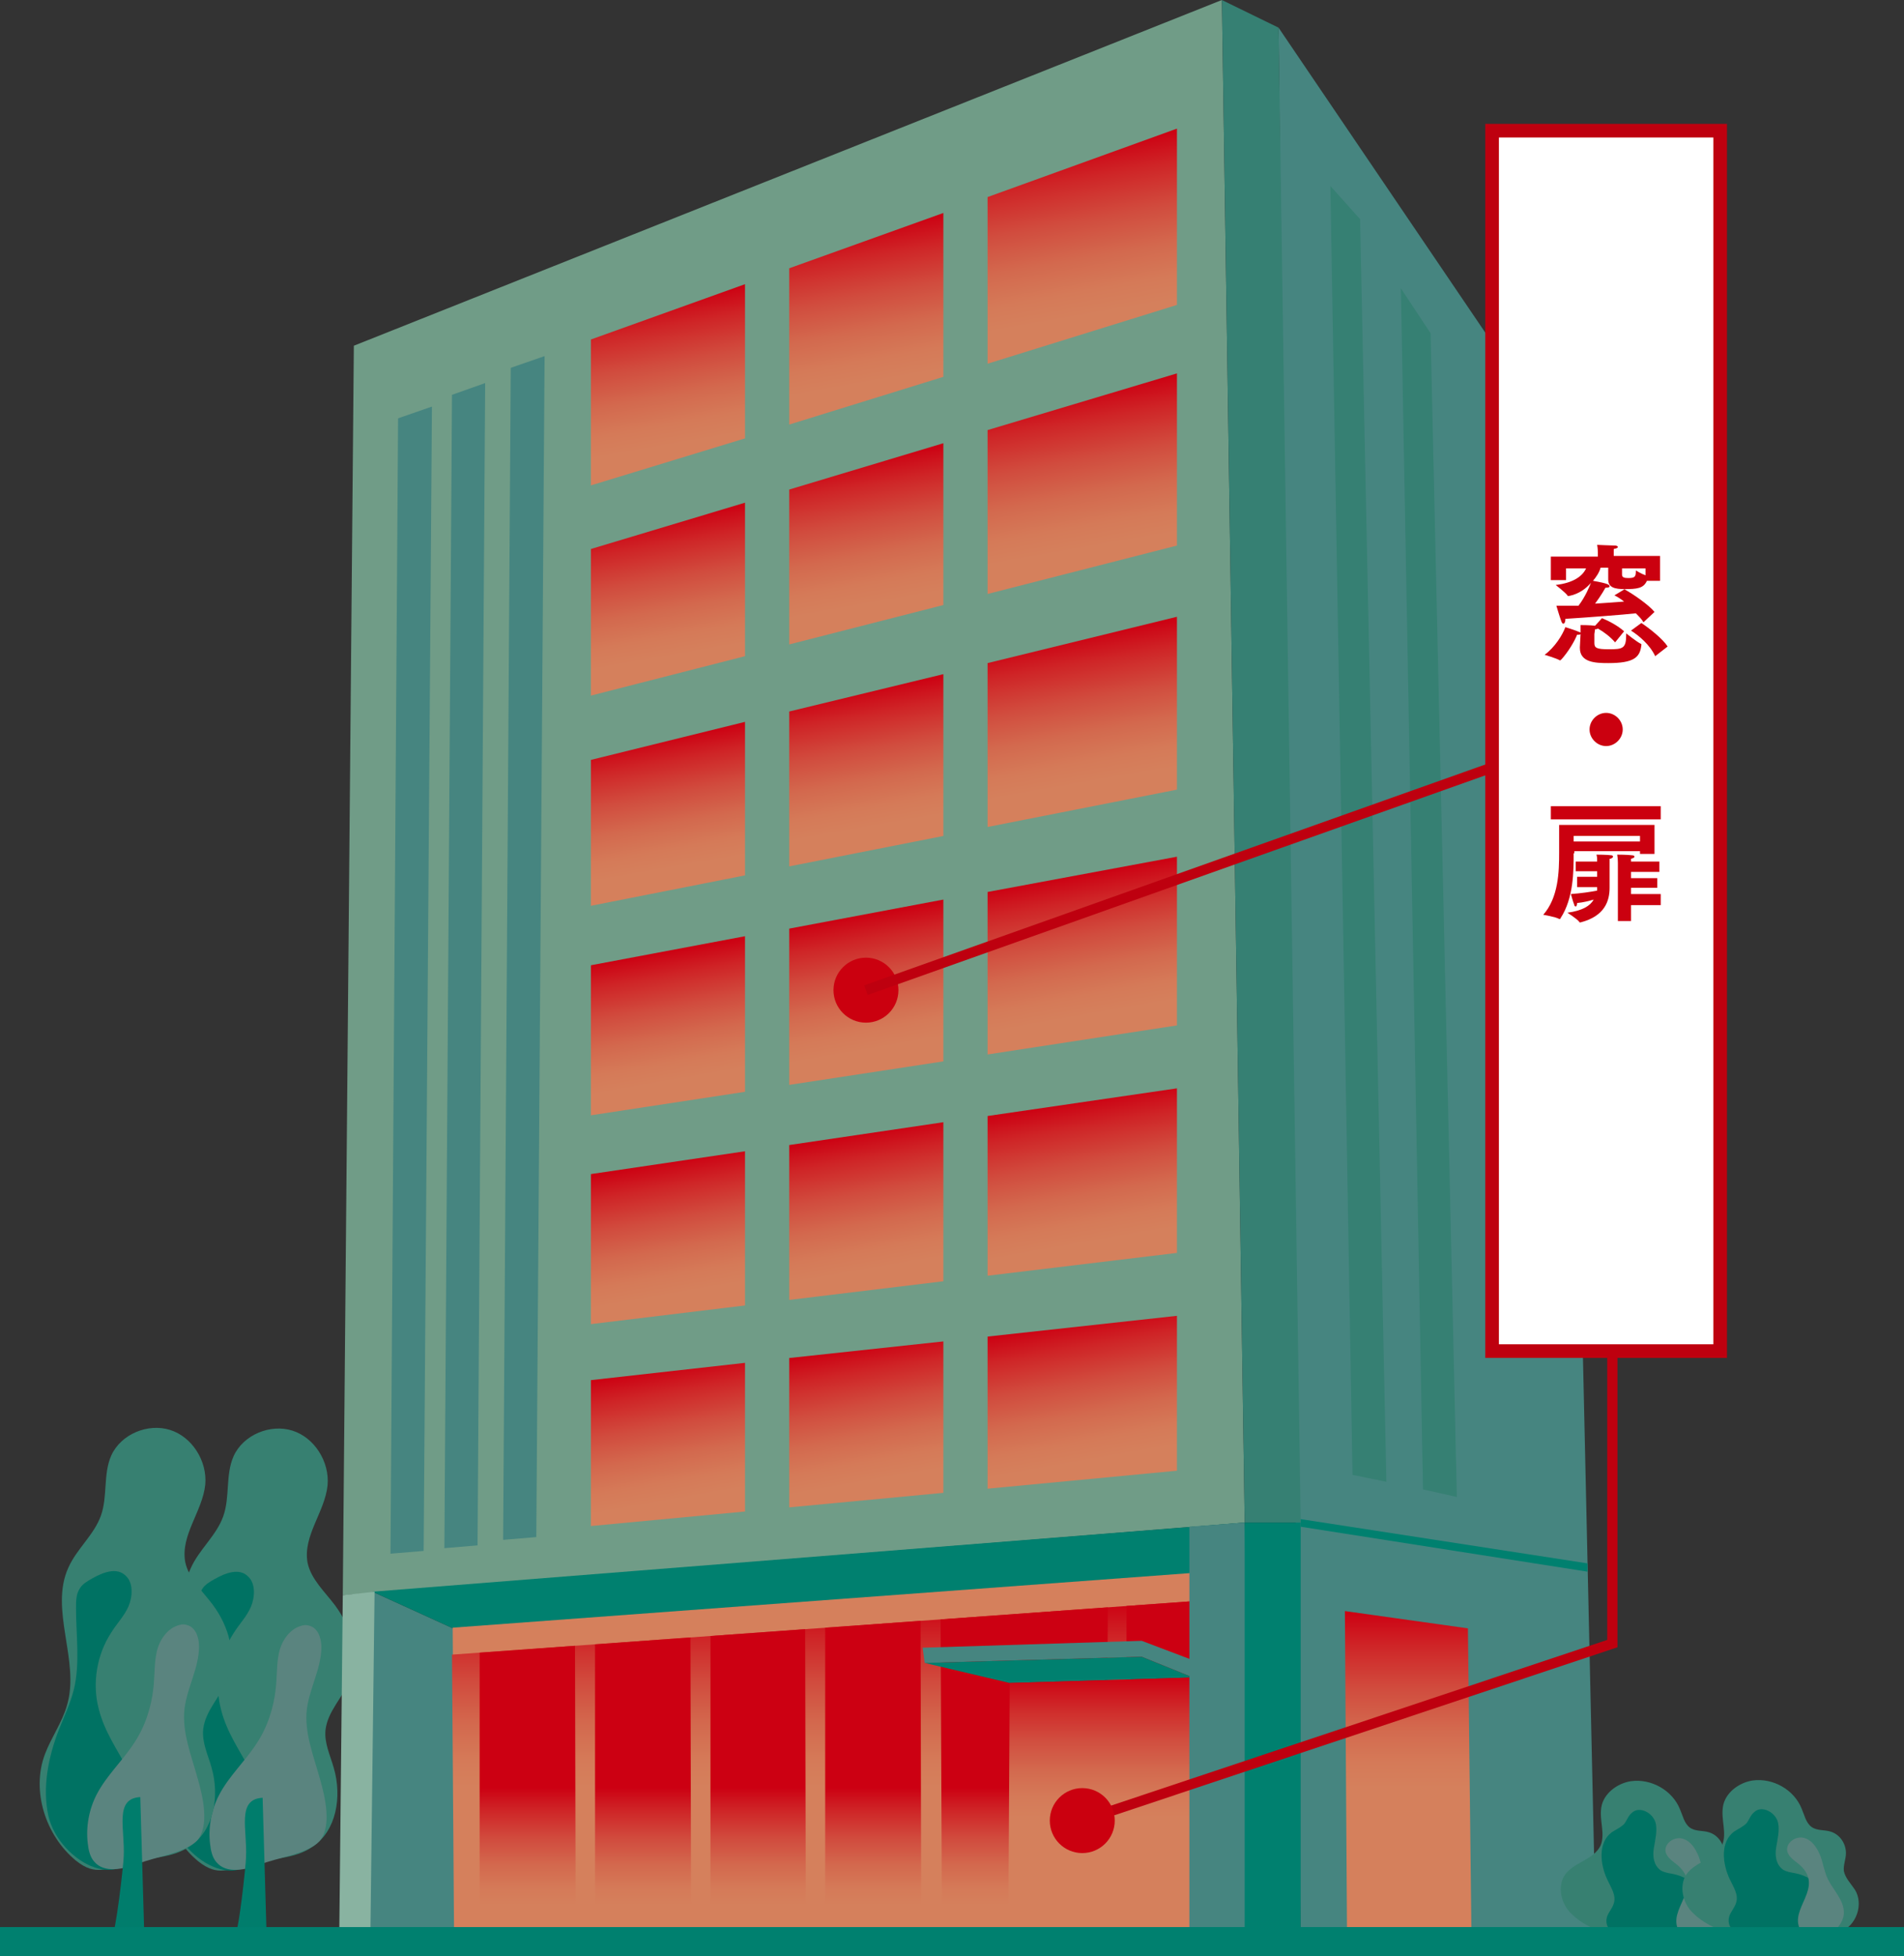 <?xml version="1.0" encoding="utf-8"?>
<!-- Generator: Adobe Illustrator 24.1.0, SVG Export Plug-In . SVG Version: 6.00 Build 0)  -->
<svg version="1.1" xmlns="http://www.w3.org/2000/svg" xmlns:xlink="http://www.w3.org/1999/xlink" x="0px" y="0px"
	 viewBox="0 0 275.5 282.9" style="enable-background:new 0 0 275.5 282.9;" xml:space="preserve">
<rect x="0" y="0" width="275.5" height="282.9" fill="#333333" stroke="none"/>
<style type="text/css">
	.st0{clip-path:url(#SVGID_6_);}
	.st1{fill:url(#SVGID_9_);}
	.st2{fill:url(#SVGID_12_);}
	.st3{fill:url(#SVGID_13_);}
	.st4{fill:url(#SVGID_14_);}
	.st5{fill:#FFFF52;}
	.st6{clip-path:url(#SVGID_16_);}
	.st7{clip-path:url(#SVGID_20_);}
	.st8{fill:#F4F4F4;}
	.st9{clip-path:url(#SVGID_22_);}
	.st10{fill:#FAE9EA;}
	.st11{fill:#8B8B8B;}
	.st12{fill:url(#SVGID_23_);}
	.st13{fill:url(#SVGID_24_);}
	.st14{fill:#1C807F;}
	.st15{fill:#709C87;}
	.st16{fill:url(#SVGID_25_);}
	.st17{fill:#89B3A1;}
	.st18{fill:#80A998;}
	.st19{fill:#00806F;}
	.st20{fill:#508480;}
	.st21{fill:#568980;}
	.st22{fill:#378071;}
	.st23{fill:#007263;}
	.st24{fill:#5A847F;}
	.st25{fill:#007D6C;}
	.st26{fill:#CB000F;}
	.st27{fill:#FFFFFF;stroke:#BE000F;stroke-width:1.971;stroke-miterlimit:10;}
	.st28{fill:none;stroke:#BE000F;stroke-width:1.479;stroke-miterlimit:10;}
	.st29{fill:#468580;}
	.st30{fill:#368073;}
	.st31{fill:url(#SVGID_26_);}
	.st32{fill:url(#SVGID_27_);}
	.st33{fill:url(#SVGID_28_);}
	.st34{fill:url(#SVGID_29_);}
	.st35{fill:url(#SVGID_30_);}
	.st36{fill:url(#SVGID_31_);}
	.st37{fill:url(#SVGID_32_);}
	.st38{fill:url(#SVGID_33_);}
	.st39{fill:url(#SVGID_34_);}
	.st40{fill:url(#SVGID_35_);}
	.st41{fill:url(#SVGID_36_);}
	.st42{fill:url(#SVGID_37_);}
	.st43{fill:url(#SVGID_38_);}
	.st44{fill:url(#SVGID_39_);}
	.st45{fill:url(#SVGID_40_);}
	.st46{fill:url(#SVGID_41_);}
	.st47{fill:url(#SVGID_42_);}
	.st48{fill:url(#SVGID_43_);}
	.st49{fill:url(#SVGID_44_);}
	.st50{fill:url(#SVGID_45_);}
	.st51{clip-path:url(#SVGID_48_);fill:url(#SVGID_49_);}
	.st52{clip-path:url(#SVGID_48_);fill:url(#SVGID_50_);}
	.st53{clip-path:url(#SVGID_48_);fill:url(#SVGID_51_);}
	.st54{clip-path:url(#SVGID_48_);fill:url(#SVGID_52_);}
	.st55{clip-path:url(#SVGID_48_);fill:url(#SVGID_53_);}
	.st56{clip-path:url(#SVGID_48_);fill:url(#SVGID_54_);}
	.st57{fill:url(#SVGID_55_);}
	.st58{fill:#00807F;}
	.st59{fill:url(#SVGID_56_);}
	.st60{fill:#028080;}
	.st61{fill:url(#SVGID_57_);}
	.st62{fill:url(#SVGID_58_);}
	.st63{fill:url(#SVGID_59_);}
	.st64{fill:#FFFFFF;stroke:#BE000F;stroke-width:1.834;stroke-miterlimit:10;}
	.st65{fill:none;stroke:#BE000F;stroke-width:1.375;stroke-miterlimit:10;}
	.st66{clip-path:url(#SVGID_63_);}
	.st67{fill:#EFEFEF;}
	.st68{fill:#E3EEE7;}
	.st69{fill:none;stroke:#E5E5E5;stroke-width:1.144;stroke-miterlimit:10;}
	.st70{fill:none;stroke:#EFEFEF;stroke-width:1.144;stroke-miterlimit:10;}
	.st71{clip-path:url(#SVGID_77_);}
	.st72{opacity:0.3;}
	.st73{fill:#A30012;}
	.st74{clip-path:url(#SVGID_79_);}
	.st75{fill:#B1001D;}
	.st76{fill:#FFFFFF;}
	.st77{clip-path:url(#SVGID_81_);}
	.st78{clip-path:url(#SVGID_83_);}
	.st79{fill:none;stroke:#FFFFFF;stroke-width:3;stroke-miterlimit:10;}
	.st80{clip-path:url(#SVGID_87_);}
	.st81{fill:#333333;}
	.st82{fill:#FFFA39;}
	.st83{clip-path:url(#SVGID_89_);}
	.st84{clip-path:url(#SVGID_91_);}
	.st85{clip-path:url(#SVGID_93_);}
	.st86{clip-path:url(#SVGID_97_);}
	.st87{clip-path:url(#SVGID_99_);}
	.st88{fill:#FFFFFF;stroke:#FF00FF;stroke-miterlimit:10;}
	.st89{fill:none;stroke:#D7000F;stroke-width:0.7;stroke-miterlimit:10;}
	.st90{fill:url(#SVGID_100_);}
	.st91{fill:#D7000F;}
	.st92{fill:#DBDCDC;}
	.st93{fill:#FCF0F1;}
	.st94{fill:#331B22;}
	.st95{fill:#513C42;}
	.st96{fill:none;stroke:#FFFFFF;stroke-width:1.5;stroke-miterlimit:10;}
</style>
<g id="bg">
</g>
<g id="design">
	<g>
		<g>
			<g>
				<path class="st22" d="M24.2,253.8c0.9-2.4,2.5-4.6,3.2-7.1c1.9-6.4-2.6-13.8,0.2-19.9c1.2-2.7,3.7-4.7,4.7-7.5
					c1-2.8,0.3-6,1.5-8.7c1.4-3.1,5.3-4.7,8.5-3.7c3.2,1,5.4,4.5,5.1,7.9c-0.4,3.9-3.6,7.3-2.9,11.2c0.5,2.4,2.5,4.2,4,6.2
					c2.3,3.1,3.5,7.2,2.1,10.8c-1,2.5-3.2,4.5-3.5,7.2c-0.2,1.9,0.7,3.7,1.2,5.5c1.2,4.1,0.4,9.1-3.1,11.4c-2.6,1.8-5.9,1.6-8.9,2.4
					c-3.2,0.8-4.7,2-7.6-0.3C24.3,265.6,22.2,259.1,24.2,253.8z"/>
				<path class="st23" d="M24.7,262.7c-0.9-4.1,0-8.5,1.5-12.4c0.8-2,1.7-3.9,2.2-5.9c0.9-3.8,0.3-7.8,0.3-11.7c0-1,0-2,0.5-2.8
					c0.4-0.7,1.1-1.1,1.8-1.5c1.6-0.9,3.6-1.7,4.9-0.4c1.1,1,1,3,0.4,4.4c-0.6,1.4-1.7,2.5-2.5,3.8c-2.1,3.2-2.8,7.4-1.8,11.1
					c0.8,3.2,2.7,5.9,4.2,8.7s2.8,6.2,2.1,9.4C36.4,275,26.2,269.4,24.7,262.7z"/>
				<path class="st24" d="M37.8,269.6c-2.2,0.8-5,1.5-6.5-0.3c-0.6-0.7-0.8-1.7-0.9-2.6c-0.3-2.4,0.2-5,1.3-7.1
					c1.4-2.7,3.7-4.8,5.4-7.4c1.6-2.4,2.5-5.2,2.8-8c0.2-1.8,0.1-3.6,0.5-5.3s1.6-3.4,3.3-3.8c0.3-0.1,0.7-0.1,1,0
					c1.3,0.3,1.8,1.8,1.8,3.1c0,3.1-1.7,5.9-2.1,9c-0.4,3.4,1,6.8,1.9,10.1c0.7,2.4,1.8,6.9-0.1,9C44.5,268.1,40,268.7,37.8,269.6z"
					/>
				<path class="st25" d="M33.9,280c1.6,0.4,3.1,0.6,4.7,0.7c-0.2-6.9-0.4-13.8-0.6-20.7c-3.8,0.2-2.2,4.6-2.4,8.6
					C35.6,269.5,34.5,280.1,33.9,280z"/>
			</g>
			<g>
				<path class="st22" d="M6.5,253.7c0.9-2.4,2.5-4.6,3.2-7.1c1.9-6.4-2.6-13.8,0.2-19.9c1.2-2.7,3.7-4.7,4.7-7.5
					c1-2.8,0.3-6,1.5-8.7c1.4-3.1,5.3-4.7,8.5-3.7c3.2,1,5.4,4.5,5.1,7.9c-0.4,3.9-3.6,7.3-2.9,11.2c0.5,2.4,2.5,4.2,4,6.2
					c2.3,3.1,3.5,7.2,2.1,10.8c-1,2.5-3.2,4.5-3.5,7.2c-0.2,1.9,0.7,3.7,1.2,5.5c1.2,4.1,0.4,9.1-3.1,11.4c-2.6,1.8-5.9,1.6-8.9,2.4
					c-3.2,0.8-4.7,2-7.6-0.3C6.6,265.5,4.5,259,6.5,253.7z"/>
				<path class="st23" d="M7,262.6c-0.9-4.1,0-8.5,1.5-12.4c0.8-2,1.7-3.9,2.2-5.9c0.9-3.8,0.3-7.8,0.3-11.7c0-1,0-2,0.5-2.8
					c0.4-0.7,1.1-1.1,1.8-1.5c1.6-0.9,3.6-1.7,4.9-0.4c1.1,1,1,3,0.4,4.4c-0.6,1.4-1.7,2.5-2.5,3.8c-2.1,3.2-2.8,7.4-1.8,11.1
					c0.8,3.2,2.7,5.9,4.2,8.7c1.5,2.8,2.8,6.2,2.1,9.4C18.7,274.9,8.5,269.3,7,262.6z"/>
				<path class="st24" d="M20.1,269.5c-2.2,0.8-5,1.5-6.5-0.3c-0.6-0.7-0.8-1.7-0.9-2.6c-0.3-2.4,0.2-5,1.3-7.1
					c1.4-2.7,3.7-4.8,5.4-7.4c1.6-2.4,2.5-5.2,2.8-8c0.2-1.8,0.1-3.6,0.5-5.3s1.6-3.4,3.3-3.8c0.3-0.1,0.7-0.1,1,0
					c1.3,0.3,1.8,1.8,1.8,3.1c0,3.1-1.7,5.9-2.1,9c-0.4,3.4,1,6.8,1.9,10.1c0.7,2.4,1.8,6.9-0.1,9C26.7,268,22.3,268.6,20.1,269.5z"
					/>
				<path class="st25" d="M16.2,279.9c1.6,0.4,3.1,0.6,4.7,0.7c-0.2-6.9-0.4-13.8-0.6-20.7c-3.8,0.2-2.2,4.6-2.4,8.6
					C17.9,269.5,16.7,280,16.2,279.9z"/>
			</g>
			<polygon class="st15" points="51.2,50 49.6,230.7 180.1,220.2 176.8,0 			"/>
			<polygon class="st29" points="185,4 188.2,281.2 230.9,279.2 226.1,64.6 			"/>
			<polygon class="st30" points="176.8,0 185,4 188.2,220.2 180.1,220.2 			"/>
			<polygon class="st29" points="53.9,230.2 53.1,279.1 66.2,279.1 66.2,235.8 			"/>
			<polygon class="st19" points="53.9,230.2 66.2,235.8 180.7,227.2 180.1,220.2 			"/>
			<linearGradient id="SVGID_2_" gradientUnits="userSpaceOnUse" x1="119.294" y1="235.581" x2="119.294" y2="267.974">
				<stop  offset="0.44" style="stop-color:#D5805C"/>
				<stop  offset="0.52" style="stop-color:#D57A58"/>
				<stop  offset="0.629" style="stop-color:#D3694E"/>
				<stop  offset="0.754" style="stop-color:#D14C3E"/>
				<stop  offset="0.89" style="stop-color:#CF2527"/>
				<stop  offset="1" style="stop-color:#CC0012"/>
			</linearGradient>
			<polygon style="fill:url(#SVGID_2_);" points="65.8,279.1 173.1,278.7 172.3,227.5 65.5,235.4 			"/>
			<polygon class="st17" points="49.6,230.7 54.2,230.2 53.6,279.1 49.1,278.8 			"/>
			<polygon class="st29" points="57.6,60.5 56.5,224.7 61.3,224.3 62.5,58.8 			"/>
			<polygon class="st29" points="65.4,57.1 64.3,223.9 69.1,223.5 70.2,55.4 			"/>
			<polygon class="st29" points="73.9,53.2 72.8,222.7 77.6,222.3 78.8,51.5 			"/>
			<g>
				<linearGradient id="SVGID_4_" gradientUnits="userSpaceOnUse" x1="158.873" y1="83.079" x2="154.236" y2="56.782">
					<stop  offset="0.15" style="stop-color:#D5805C"/>
					<stop  offset="0.272" style="stop-color:#D57A58"/>
					<stop  offset="0.437" style="stop-color:#D3694E"/>
					<stop  offset="0.627" style="stop-color:#D14C3E"/>
					<stop  offset="0.834" style="stop-color:#CF2527"/>
					<stop  offset="1" style="stop-color:#CC0012"/>
				</linearGradient>
				<polygon style="fill:url(#SVGID_4_);" points="142.9,62.2 142.9,85.9 170.3,78.9 170.3,54 				"/>
				<linearGradient id="SVGID_6_" gradientUnits="userSpaceOnUse" x1="127.493" y1="90.883" x2="123.186" y2="66.456">
					<stop  offset="0.15" style="stop-color:#D5805C"/>
					<stop  offset="0.272" style="stop-color:#D57A58"/>
					<stop  offset="0.437" style="stop-color:#D3694E"/>
					<stop  offset="0.627" style="stop-color:#D14C3E"/>
					<stop  offset="0.834" style="stop-color:#CF2527"/>
					<stop  offset="1" style="stop-color:#CC0012"/>
				</linearGradient>
				<polygon style="fill:url(#SVGID_6_);" points="114.2,93.2 136.5,87.5 136.5,64.1 114.2,70.8 				"/>
				<linearGradient id="SVGID_8_" gradientUnits="userSpaceOnUse" x1="98.692" y1="98.241" x2="94.604" y2="75.052">
					<stop  offset="0.15" style="stop-color:#D5805C"/>
					<stop  offset="0.272" style="stop-color:#D57A58"/>
					<stop  offset="0.437" style="stop-color:#D3694E"/>
					<stop  offset="0.627" style="stop-color:#D14C3E"/>
					<stop  offset="0.834" style="stop-color:#CF2527"/>
					<stop  offset="1" style="stop-color:#CC0012"/>
				</linearGradient>
				<polygon style="fill:url(#SVGID_8_);" points="107.8,72.7 85.5,79.4 85.5,100.6 107.8,94.9 				"/>
			</g>
			<g>
				<linearGradient id="SVGID_9_" gradientUnits="userSpaceOnUse" x1="127.385" y1="122.994" x2="123.295" y2="99.799">
					<stop  offset="0.15" style="stop-color:#D5805C"/>
					<stop  offset="0.272" style="stop-color:#D57A58"/>
					<stop  offset="0.437" style="stop-color:#D3694E"/>
					<stop  offset="0.627" style="stop-color:#D14C3E"/>
					<stop  offset="0.834" style="stop-color:#CF2527"/>
					<stop  offset="1" style="stop-color:#CC0012"/>
				</linearGradient>
				<polygon class="st1" points="114.2,125.3 136.5,120.9 136.5,97.5 114.2,102.9 				"/>
				<linearGradient id="SVGID_11_" gradientUnits="userSpaceOnUse" x1="98.583" y1="128.71" x2="94.713" y2="106.76">
					<stop  offset="0.15" style="stop-color:#D5805C"/>
					<stop  offset="0.272" style="stop-color:#D57A58"/>
					<stop  offset="0.437" style="stop-color:#D3694E"/>
					<stop  offset="0.627" style="stop-color:#D14C3E"/>
					<stop  offset="0.834" style="stop-color:#CF2527"/>
					<stop  offset="1" style="stop-color:#CC0012"/>
				</linearGradient>
				<polygon style="fill:url(#SVGID_11_);" points="107.8,104.4 85.5,109.9 85.5,131 107.8,126.6 				"/>
				<linearGradient id="SVGID_12_" gradientUnits="userSpaceOnUse" x1="158.739" y1="116.83" x2="154.37" y2="92.051">
					<stop  offset="0.15" style="stop-color:#D5805C"/>
					<stop  offset="0.272" style="stop-color:#D57A58"/>
					<stop  offset="0.437" style="stop-color:#D3694E"/>
					<stop  offset="0.627" style="stop-color:#D14C3E"/>
					<stop  offset="0.834" style="stop-color:#CF2527"/>
					<stop  offset="1" style="stop-color:#CC0012"/>
				</linearGradient>
				<polygon class="st2" points="142.9,95.9 142.9,119.6 170.3,114.2 170.3,89.2 				"/>
			</g>
			<g>
				<linearGradient id="SVGID_13_" gradientUnits="userSpaceOnUse" x1="127.408" y1="186.908" x2="123.367" y2="163.994">
					<stop  offset="0.15" style="stop-color:#D5805C"/>
					<stop  offset="0.272" style="stop-color:#D57A58"/>
					<stop  offset="0.437" style="stop-color:#D3694E"/>
					<stop  offset="0.627" style="stop-color:#D14C3E"/>
					<stop  offset="0.834" style="stop-color:#CF2527"/>
					<stop  offset="1" style="stop-color:#CC0012"/>
				</linearGradient>
				<polygon class="st3" points="114.2,188 136.5,185.3 136.5,162.3 114.2,165.6 				"/>
				<linearGradient id="SVGID_14_" gradientUnits="userSpaceOnUse" x1="98.655" y1="190.417" x2="94.737" y2="168.199">
					<stop  offset="0.15" style="stop-color:#D5805C"/>
					<stop  offset="0.272" style="stop-color:#D57A58"/>
					<stop  offset="0.437" style="stop-color:#D3694E"/>
					<stop  offset="0.627" style="stop-color:#D14C3E"/>
					<stop  offset="0.834" style="stop-color:#CF2527"/>
					<stop  offset="1" style="stop-color:#CC0012"/>
				</linearGradient>
				<polygon class="st4" points="107.8,166.5 85.5,169.8 85.5,191.5 107.8,188.8 				"/>
				<linearGradient id="SVGID_16_" gradientUnits="userSpaceOnUse" x1="158.719" y1="183.229" x2="154.507" y2="159.344">
					<stop  offset="0.15" style="stop-color:#D5805C"/>
					<stop  offset="0.272" style="stop-color:#D57A58"/>
					<stop  offset="0.437" style="stop-color:#D3694E"/>
					<stop  offset="0.627" style="stop-color:#D14C3E"/>
					<stop  offset="0.834" style="stop-color:#CF2527"/>
					<stop  offset="1" style="stop-color:#CC0012"/>
				</linearGradient>
				<polygon style="fill:url(#SVGID_16_);" points="142.9,161.4 142.9,184.5 170.3,181.2 170.3,157.4 				"/>
			</g>
			<g>
				<linearGradient id="SVGID_18_" gradientUnits="userSpaceOnUse" x1="127.376" y1="155.055" x2="123.39" y2="132.448">
					<stop  offset="0.15" style="stop-color:#D5805C"/>
					<stop  offset="0.272" style="stop-color:#D57A58"/>
					<stop  offset="0.437" style="stop-color:#D3694E"/>
					<stop  offset="0.627" style="stop-color:#D14C3E"/>
					<stop  offset="0.834" style="stop-color:#CF2527"/>
					<stop  offset="1" style="stop-color:#CC0012"/>
				</linearGradient>
				<polygon style="fill:url(#SVGID_18_);" points="114.2,156.9 136.5,153.5 136.5,130.1 114.2,134.3 				"/>
				<linearGradient id="SVGID_20_" gradientUnits="userSpaceOnUse" x1="98.607" y1="159.476" x2="94.776" y2="137.751">
					<stop  offset="0.15" style="stop-color:#D5805C"/>
					<stop  offset="0.272" style="stop-color:#D57A58"/>
					<stop  offset="0.437" style="stop-color:#D3694E"/>
					<stop  offset="0.627" style="stop-color:#D14C3E"/>
					<stop  offset="0.834" style="stop-color:#CF2527"/>
					<stop  offset="1" style="stop-color:#CC0012"/>
				</linearGradient>
				<polygon style="fill:url(#SVGID_20_);" points="107.8,135.4 85.5,139.6 85.5,161.3 107.8,157.9 				"/>
				<linearGradient id="SVGID_22_" gradientUnits="userSpaceOnUse" x1="158.693" y1="150.302" x2="154.523" y2="126.654">
					<stop  offset="0.15" style="stop-color:#D5805C"/>
					<stop  offset="0.272" style="stop-color:#D57A58"/>
					<stop  offset="0.437" style="stop-color:#D3694E"/>
					<stop  offset="0.627" style="stop-color:#D14C3E"/>
					<stop  offset="0.834" style="stop-color:#CF2527"/>
					<stop  offset="1" style="stop-color:#CC0012"/>
				</linearGradient>
				<polygon style="fill:url(#SVGID_22_);" points="142.9,129 142.9,152.5 170.3,148.3 170.3,123.9 				"/>
			</g>
			<g>
				<linearGradient id="SVGID_23_" gradientUnits="userSpaceOnUse" x1="127.366" y1="217.473" x2="123.37" y2="194.809">
					<stop  offset="0.15" style="stop-color:#D5805C"/>
					<stop  offset="0.272" style="stop-color:#D57A58"/>
					<stop  offset="0.437" style="stop-color:#D3694E"/>
					<stop  offset="0.627" style="stop-color:#D14C3E"/>
					<stop  offset="0.834" style="stop-color:#CF2527"/>
					<stop  offset="1" style="stop-color:#CC0012"/>
				</linearGradient>
				<polygon class="st12" points="114.2,218 136.5,215.9 136.5,194 114.2,196.4 				"/>
				<linearGradient id="SVGID_24_" gradientUnits="userSpaceOnUse" x1="158.66" y1="214.702" x2="154.519" y2="191.217">
					<stop  offset="0.15" style="stop-color:#D5805C"/>
					<stop  offset="0.272" style="stop-color:#D57A58"/>
					<stop  offset="0.437" style="stop-color:#D3694E"/>
					<stop  offset="0.627" style="stop-color:#D14C3E"/>
					<stop  offset="0.834" style="stop-color:#CF2527"/>
					<stop  offset="1" style="stop-color:#CC0012"/>
				</linearGradient>
				<polygon class="st13" points="142.9,193.3 142.9,215.3 170.3,212.7 170.3,190.3 				"/>
				<linearGradient id="SVGID_25_" gradientUnits="userSpaceOnUse" x1="98.639" y1="220.211" x2="94.714" y2="197.953">
					<stop  offset="0.15" style="stop-color:#D5805C"/>
					<stop  offset="0.272" style="stop-color:#D57A58"/>
					<stop  offset="0.437" style="stop-color:#D3694E"/>
					<stop  offset="0.627" style="stop-color:#D14C3E"/>
					<stop  offset="0.834" style="stop-color:#CF2527"/>
					<stop  offset="1" style="stop-color:#CC0012"/>
				</linearGradient>
				<polygon class="st16" points="107.8,197.1 85.5,199.6 85.5,220.7 107.8,218.6 				"/>
			</g>
			<g>
				<linearGradient id="SVGID_26_" gradientUnits="userSpaceOnUse" x1="127.622" y1="59.018" x2="123.057" y2="33.13">
					<stop  offset="0.15" style="stop-color:#D5805C"/>
					<stop  offset="0.272" style="stop-color:#D57A58"/>
					<stop  offset="0.437" style="stop-color:#D3694E"/>
					<stop  offset="0.627" style="stop-color:#D14C3E"/>
					<stop  offset="0.834" style="stop-color:#CF2527"/>
					<stop  offset="1" style="stop-color:#CC0012"/>
				</linearGradient>
				<polygon class="st31" points="114.2,61.4 136.5,54.5 136.5,30.8 114.2,38.8 				"/>
				<linearGradient id="SVGID_27_" gradientUnits="userSpaceOnUse" x1="159.044" y1="49.7" x2="154.065" y2="21.461">
					<stop  offset="0.15" style="stop-color:#D5805C"/>
					<stop  offset="0.272" style="stop-color:#D57A58"/>
					<stop  offset="0.437" style="stop-color:#D3694E"/>
					<stop  offset="0.627" style="stop-color:#D14C3E"/>
					<stop  offset="0.834" style="stop-color:#CF2527"/>
					<stop  offset="1" style="stop-color:#CC0012"/>
				</linearGradient>
				<polygon class="st32" points="142.9,28.5 142.9,52.6 170.3,44.1 170.3,18.6 				"/>
				<linearGradient id="SVGID_28_" gradientUnits="userSpaceOnUse" x1="98.806" y1="67.892" x2="94.49" y2="43.419">
					<stop  offset="0.15" style="stop-color:#D5805C"/>
					<stop  offset="0.272" style="stop-color:#D57A58"/>
					<stop  offset="0.437" style="stop-color:#D3694E"/>
					<stop  offset="0.627" style="stop-color:#D14C3E"/>
					<stop  offset="0.834" style="stop-color:#CF2527"/>
					<stop  offset="1" style="stop-color:#CC0012"/>
				</linearGradient>
				<polygon class="st33" points="107.8,41.1 85.5,49.1 85.5,70.2 107.8,63.4 				"/>
			</g>
			<polygon class="st19" points="229.7,227.3 188.2,220.8 188.2,219.7 229.7,226.1 			"/>
			<polygon class="st30" points="192.5,26.9 195.7,213.3 200.6,214.3 196.8,31.7 			"/>
			<polygon class="st30" points="202.7,41.7 205.9,215.4 210.8,216.5 207,48.2 			"/>
			<linearGradient id="SVGID_29_" gradientUnits="userSpaceOnUse" x1="203.774" y1="278.726" x2="203.774" y2="233.012">
				<stop  offset="0.44" style="stop-color:#D5805C"/>
				<stop  offset="0.52" style="stop-color:#D57A58"/>
				<stop  offset="0.629" style="stop-color:#D3694E"/>
				<stop  offset="0.754" style="stop-color:#D14C3E"/>
				<stop  offset="0.89" style="stop-color:#CF2527"/>
				<stop  offset="1" style="stop-color:#CC0012"/>
			</linearGradient>
			<polygon class="st34" points="194.9,278.7 194.6,233 212.4,235.5 212.9,278.7 			"/>
			<g>
				<path class="st22" d="M227.4,276.8c-1.5-1.4-2.1-3.9-1-5.6c1.3-1.9,4.2-2.2,5.2-4.3c0.7-1.7-0.2-3.6,0.1-5.5
					c0.3-2,2.3-3.5,4.3-3.8c2.9-0.4,6,1.3,7.1,4.1c0.4,0.9,0.6,2,1.4,2.6c0.8,0.6,1.9,0.4,2.8,0.7c1.3,0.4,2.2,1.7,2.2,3.1
					c0,0.9-0.4,1.7-0.3,2.6c0.2,1,1,1.8,1.6,2.7c1.3,2.1,0.2,5.2-2.1,6.1c-0.8,0.3-1.6,0.4-2.4,0.4c-2.4,0.2-4.9,0.4-7.3,0.6
					C235.2,280.8,230,279.4,227.4,276.8z"/>
				<path class="st23" d="M232.5,277.3c0.2-0.7,0.8-1.3,1-2c0.4-1.2-0.4-2.3-0.9-3.4c-1.1-2.3-1.4-5.4,0.6-6.9
					c0.6-0.4,1.3-0.7,1.8-1.2c0.4-0.5,0.6-1.2,1.1-1.6c1.1-1.1,3.2,0,3.5,1.6c0.2,1.1-0.1,2.3-0.3,3.5c-0.2,1.2,0,2.5,1,3.2
					c0.5,0.3,1.1,0.4,1.7,0.5c1.6,0.3,3.2,1.2,4.1,2.6s1.2,3.2,0.4,4.7c-0.8,1.5-2.4,2.4-4,2.7C240.5,281.3,231.6,281.1,232.5,277.3
					z"/>
				<path class="st24" d="M242.8,269.8c-0.7-0.6-1.6-1.1-1.8-2c-0.2-1.2,1.2-2.2,2.4-1.9s1.9,1.4,2.4,2.6c0.4,1.1,0.6,2.4,1.1,3.4
					c0.8,1.6,2.3,3,2.3,4.8c0,2.8-4.7,5.5-6.3,2.5C241.2,276.1,246.5,273.1,242.8,269.8z"/>
			</g>
			<g>
				<path class="st22" d="M245,276.7c-1.5-1.4-2.1-3.9-1-5.6c1.3-1.9,4.2-2.2,5.2-4.3c0.7-1.7-0.2-3.6,0.1-5.5
					c0.3-2,2.3-3.5,4.3-3.8c2.9-0.4,6,1.3,7.1,4.1c0.4,0.9,0.6,2,1.4,2.6c0.8,0.6,1.9,0.4,2.8,0.7c1.3,0.4,2.2,1.7,2.2,3.1
					c0,0.9-0.4,1.7-0.3,2.6c0.2,1,1,1.8,1.6,2.7c1.3,2.1,0.2,5.2-2.1,6.1c-0.8,0.3-1.6,0.4-2.4,0.4c-2.4,0.2-4.9,0.4-7.3,0.6
					C252.8,280.7,247.6,279.3,245,276.7z"/>
				<path class="st23" d="M250.2,277.2c0.2-0.7,0.8-1.3,1-2c0.4-1.2-0.4-2.3-0.9-3.4c-1.1-2.3-1.4-5.4,0.6-6.9
					c0.6-0.4,1.3-0.7,1.8-1.2c0.4-0.5,0.6-1.2,1.1-1.6c1.1-1.1,3.2,0,3.5,1.6c0.2,1.1-0.1,2.3-0.3,3.5c-0.2,1.2,0,2.5,1,3.2
					c0.5,0.3,1.1,0.4,1.7,0.5c1.6,0.3,3.2,1.2,4.1,2.6c0.9,1.4,1.2,3.2,0.4,4.7c-0.8,1.5-2.4,2.4-4,2.7
					C258.2,281.2,249.2,281,250.2,277.2z"/>
				<path class="st24" d="M260.4,269.7c-0.7-0.6-1.6-1.1-1.8-2c-0.2-1.2,1.2-2.2,2.4-1.9c1.2,0.3,1.9,1.4,2.4,2.6
					c0.4,1.1,0.6,2.4,1.1,3.4c0.8,1.6,2.3,3,2.3,4.8c0,2.8-4.7,5.5-6.3,2.5C258.8,276,264.1,273,260.4,269.7z"/>
			</g>
			<g>
				<defs>
					<polygon id="SVGID_46_" points="65.4,239.3 172.2,231.6 173.1,279.3 65.7,279.5 					"/>
				</defs>
				<linearGradient id="SVGID_30_" gradientUnits="userSpaceOnUse" x1="119.266" y1="279.508" x2="119.266" y2="231.619">
					<stop  offset="0.44" style="stop-color:#D5805C"/>
					<stop  offset="0.52" style="stop-color:#D57A58"/>
					<stop  offset="0.629" style="stop-color:#D3694E"/>
					<stop  offset="0.754" style="stop-color:#D14C3E"/>
					<stop  offset="0.89" style="stop-color:#CF2527"/>
					<stop  offset="1" style="stop-color:#CC0012"/>
				</linearGradient>
				<use xlink:href="#SVGID_46_"  style="overflow:visible;fill:url(#SVGID_30_);"/>
				<clipPath id="SVGID_31_">
					<use xlink:href="#SVGID_46_"  style="overflow:visible;"/>
				</clipPath>
				<linearGradient id="SVGID_32_" gradientUnits="userSpaceOnUse" x1="76.391" y1="288.982" x2="76.391" y2="258.494">
					<stop  offset="0.44" style="stop-color:#D5805C"/>
					<stop  offset="0.52" style="stop-color:#D57A58"/>
					<stop  offset="0.629" style="stop-color:#D3694E"/>
					<stop  offset="0.754" style="stop-color:#D14C3E"/>
					<stop  offset="0.89" style="stop-color:#CF2527"/>
					<stop  offset="1" style="stop-color:#CC0012"/>
				</linearGradient>
				<polygon style="clip-path:url(#SVGID_31_);fill:url(#SVGID_32_);" points="69.4,238.6 69.4,279.1 83.3,278.7 83.2,237.5 				"/>
				<linearGradient id="SVGID_33_" gradientUnits="userSpaceOnUse" x1="93.049" y1="288.982" x2="93.049" y2="258.494">
					<stop  offset="0.44" style="stop-color:#D5805C"/>
					<stop  offset="0.52" style="stop-color:#D57A58"/>
					<stop  offset="0.629" style="stop-color:#D3694E"/>
					<stop  offset="0.754" style="stop-color:#D14C3E"/>
					<stop  offset="0.89" style="stop-color:#CF2527"/>
					<stop  offset="1" style="stop-color:#CC0012"/>
				</linearGradient>
				<polygon style="clip-path:url(#SVGID_31_);fill:url(#SVGID_33_);" points="86.1,236.8 86.1,278.7 100,278.7 99.9,235.9 				"/>
				<linearGradient id="SVGID_34_" gradientUnits="userSpaceOnUse" x1="109.708" y1="288.982" x2="109.708" y2="258.494">
					<stop  offset="0.44" style="stop-color:#D5805C"/>
					<stop  offset="0.52" style="stop-color:#D57A58"/>
					<stop  offset="0.629" style="stop-color:#D3694E"/>
					<stop  offset="0.754" style="stop-color:#D14C3E"/>
					<stop  offset="0.89" style="stop-color:#CF2527"/>
					<stop  offset="1" style="stop-color:#CC0012"/>
				</linearGradient>
				<polygon style="clip-path:url(#SVGID_31_);fill:url(#SVGID_34_);" points="102.8,235.9 102.8,278.7 116.6,278.7 116.5,235 				
					"/>
				<linearGradient id="SVGID_35_" gradientUnits="userSpaceOnUse" x1="126.367" y1="288.982" x2="126.367" y2="258.494">
					<stop  offset="0.44" style="stop-color:#D5805C"/>
					<stop  offset="0.52" style="stop-color:#D57A58"/>
					<stop  offset="0.629" style="stop-color:#D3694E"/>
					<stop  offset="0.754" style="stop-color:#D14C3E"/>
					<stop  offset="0.89" style="stop-color:#CF2527"/>
					<stop  offset="1" style="stop-color:#CC0012"/>
				</linearGradient>
				<polygon style="clip-path:url(#SVGID_31_);fill:url(#SVGID_35_);" points="119.4,234.4 119.4,278.7 133.3,278.7 133.2,233.5 
									"/>
				<linearGradient id="SVGID_36_" gradientUnits="userSpaceOnUse" x1="169.971" y1="288.982" x2="169.971" y2="258.494">
					<stop  offset="0.44" style="stop-color:#D5805C"/>
					<stop  offset="0.52" style="stop-color:#D57A58"/>
					<stop  offset="0.629" style="stop-color:#D3694E"/>
					<stop  offset="0.754" style="stop-color:#D14C3E"/>
					<stop  offset="0.89" style="stop-color:#CF2527"/>
					<stop  offset="1" style="stop-color:#CC0012"/>
				</linearGradient>
				<polygon style="clip-path:url(#SVGID_31_);fill:url(#SVGID_36_);" points="163,231 163,278.8 176.9,278.7 176.8,230.1 				"/>
				<linearGradient id="SVGID_37_" gradientUnits="userSpaceOnUse" x1="148.169" y1="288.982" x2="148.169" y2="258.494">
					<stop  offset="0.44" style="stop-color:#D5805C"/>
					<stop  offset="0.52" style="stop-color:#D57A58"/>
					<stop  offset="0.629" style="stop-color:#D3694E"/>
					<stop  offset="0.754" style="stop-color:#D14C3E"/>
					<stop  offset="0.89" style="stop-color:#CF2527"/>
					<stop  offset="1" style="stop-color:#CC0012"/>
				</linearGradient>
				<polygon style="clip-path:url(#SVGID_31_);fill:url(#SVGID_37_);" points="136.1,233.1 136.3,279.9 160.1,280 160.3,230.4 				
					"/>
			</g>
			<polygon class="st29" points="133.5,238.3 165.2,237.3 172.6,240.1 172.6,242.6 165.2,239.6 133.8,240.5 			"/>
			<polygon class="st19" points="133.8,240.5 146.1,243.4 172.6,242.6 165.2,239.6 			"/>
			<linearGradient id="SVGID_38_" gradientUnits="userSpaceOnUse" x1="159.36" y1="278.726" x2="159.36" y2="242.556">
				<stop  offset="0.44" style="stop-color:#D5805C"/>
				<stop  offset="0.52" style="stop-color:#D57A58"/>
				<stop  offset="0.629" style="stop-color:#D3694E"/>
				<stop  offset="0.754" style="stop-color:#D14C3E"/>
				<stop  offset="0.89" style="stop-color:#CF2527"/>
				<stop  offset="1" style="stop-color:#CC0012"/>
			</linearGradient>
			<polygon class="st43" points="146.1,243.4 145.9,278.7 172.9,278.7 172.6,242.6 			"/>
			<polygon class="st29" points="172.1,220.8 172.1,282.2 181.2,282.3 180.1,220.2 			"/>
			<rect y="278.7" class="st19" width="275.5" height="4.2"/>
			<polygon class="st19" points="180.1,220.2 188.2,220.2 188.2,281.2 180.1,282.3 			"/>
		</g>
		<polyline class="st28" points="233.3,189.8 233.3,237.7 156.6,263.3 		"/>
		<circle class="st26" cx="156.6" cy="263.3" r="4.7"/>
		<circle class="st26" cx="125.3" cy="143.2" r="4.7"/>
		<rect x="215.9" y="18.9" class="st27" width="33" height="176.5"/>
		<g>
			<g>
				<path class="st26" d="M228.7,91.7c-0.1,0.1-0.2,0.1-0.4,0.1c0,0-0.1,0-0.1,0c-0.4,1-1.3,2.5-2.3,3.6c-0.1,0-0.1,0.1-0.1,0.1
					c0,0-0.1,0-0.1,0c-0.5-0.3-2.2-0.8-2.2-0.8c1.5-1.1,2.6-2.9,3-4c0,0,1.6,0.5,2,0.7c0.1,0,0.2,0.1,0.2,0.1c0-0.9,0-1,0-1.1
					c0.2,0,1.4,0,2.1,0.1l1-1.1c1,0.4,2.3,1.1,3.2,1.9l-1.3,1.6c-0.7-0.8-1.6-1.5-2.5-2c-0.1,0.1-0.2,0.1-0.4,0.1
					c0,0.1-0.1,0.6-0.1,0.7c0,0.3,0,0.8,0,1.3c0,0.7,0.3,0.9,2.1,0.9c2,0,2.5-0.1,2.5-2.1c0-0.1,0-0.2,0-0.2c0,0,1.5,1.2,2.1,1.5
					c0.1,0,0.1,0.1,0.1,0.1c0,0,0,0.1,0,0.1c-0.2,1.8-1.1,2.6-4.8,2.6c-1.9,0-4.1-0.1-4.1-2.2c0,0,0-0.1,0-0.1L228.7,91.7z
					 M224.5,80.5h6.7v-0.6c0,0,0-0.6-0.1-1.1c0,0,2.1,0.1,2.6,0.1c0.2,0,0.4,0.1,0.4,0.2c0,0.1-0.1,0.2-0.6,0.3c0,0.1,0,0.3,0,0.4
					c0,0.1,0,0.2,0,0.2v0.4h6.7V84h-1.9c-0.5,1.1-1.4,1.2-3.3,1.2c1.3,0.7,3.6,2.3,4.4,3.3l-1.6,1.5c-0.2-0.4-0.6-0.8-1.1-1.3
					c-1.8,0.2-7,0.6-10.2,0.8c0,0,0,0.1,0,0.1c0,0.3-0.1,0.6-0.3,0.6c-0.1,0-0.2-0.1-0.3-0.4c-0.2-0.5-0.7-2.2-0.7-2.2
					c0.2,0,0.5,0,0.8,0c0.7,0,1.6,0,2.4,0c1-1.3,1.6-2.8,1.8-3.3c-0.7,0.8-1.7,1.6-3.2,1.9c0,0-0.1,0-0.1,0c0,0-0.1,0-0.1-0.1
					c-0.4-0.5-1.7-1.5-1.7-1.5c2.6-0.3,3.9-1.3,4.4-2.4h-2.9v1.7h-2.2V80.5z M235.1,85.2c-1.4,0-2.4-0.2-2.4-1.4c0,0,0,0,0-0.1
					l0-1.6h-1.1c-0.2,0.7-0.6,1.3-1.1,1.9c2.3,0.4,2.4,0.6,2.4,0.8c0,0.1-0.1,0.2-0.6,0.2c0,0-0.6,1.1-1.5,2.3
					c1.5-0.1,3-0.2,4.2-0.3c-0.5-0.4-1-0.7-1.4-0.9L235.1,85.2z M238.1,82.2h-3.4c0,0.4,0,0.9,0,0.9c0,0.4,0.3,0.5,0.9,0.5
					c1,0,1.1-0.2,1.1-1.1c0,0,0.8,0.5,1.4,0.7V82.2z M237.5,90.1c1.2,0.8,3.1,2.3,3.8,3.4l-1.8,1.4c-0.8-1.7-2.4-3-3.5-3.7
					L237.5,90.1z"/>
				<path class="st26" d="M232.4,103.1c1.3,0,2.4,1.1,2.4,2.4s-1.1,2.4-2.4,2.4s-2.4-1.1-2.4-2.4S231.1,103.1,232.4,103.1z"/>
				<path class="st26" d="M227.7,123.4c0,2.6,0,6.5-1.9,9.4c0,0.1-0.1,0.1-0.1,0.1s-0.1,0-0.1,0c-0.5-0.3-2.3-0.6-2.3-0.6
					c2.2-2.5,2.3-6.2,2.3-9c0-0.7,0-4,0-4h13.8v4.2h-2.1v-0.4h-9.5V123.4z M224.4,116.6h15.9v1.9h-15.9V116.6z M228.2,126.8h2.9V126
					H228v-1.4h3.1v0c0-0.6,0-0.6-0.1-1c0,0,1.6,0,2.2,0.1c0.1,0,0.2,0.1,0.2,0.2c0,0.1-0.2,0.3-0.5,0.3c0,0,0,3.2,0,4.1
					c0,0,0,0.1,0,0.1c0,1.9-0.7,4.1-4.2,5c0,0-0.1,0-0.1,0c0,0-0.1,0-0.1-0.1c-0.3-0.4-1.7-1.3-1.7-1.3c2.2-0.3,3.3-1,3.8-1.9
					c-0.7,0.2-1.4,0.4-2.4,0.5c0,0.3-0.1,0.5-0.2,0.5c-0.1,0-0.2-0.1-0.2-0.2c-0.2-0.5-0.5-1.6-0.5-1.6c1.4-0.1,2.8-0.3,3.8-0.5
					c0-0.1,0-0.3,0-0.4v-0.1h-2.9V126.8z M237.3,121.7v-0.8h-9.6c0,0,0,0.4,0,0.8H237.3z M234.1,124.8c0,0,0-0.6-0.1-1.2
					c0,0,1.5,0,2.2,0.1c0.2,0,0.3,0.1,0.3,0.2c0,0.1-0.1,0.2-0.5,0.3c0,0.1,0,0.3,0,0.4h4.1v1.5H236v0.9h3.8v1.4H236v0.9h4.3v1.6
					H236v2.3h-1.9L234.1,124.8z"/>
			</g>
		</g>
		<line class="st28" x1="125.3" y1="143.2" x2="215.9" y2="111"/>
	</g>
</g>
<g id="header-footer">
</g>
</svg>

